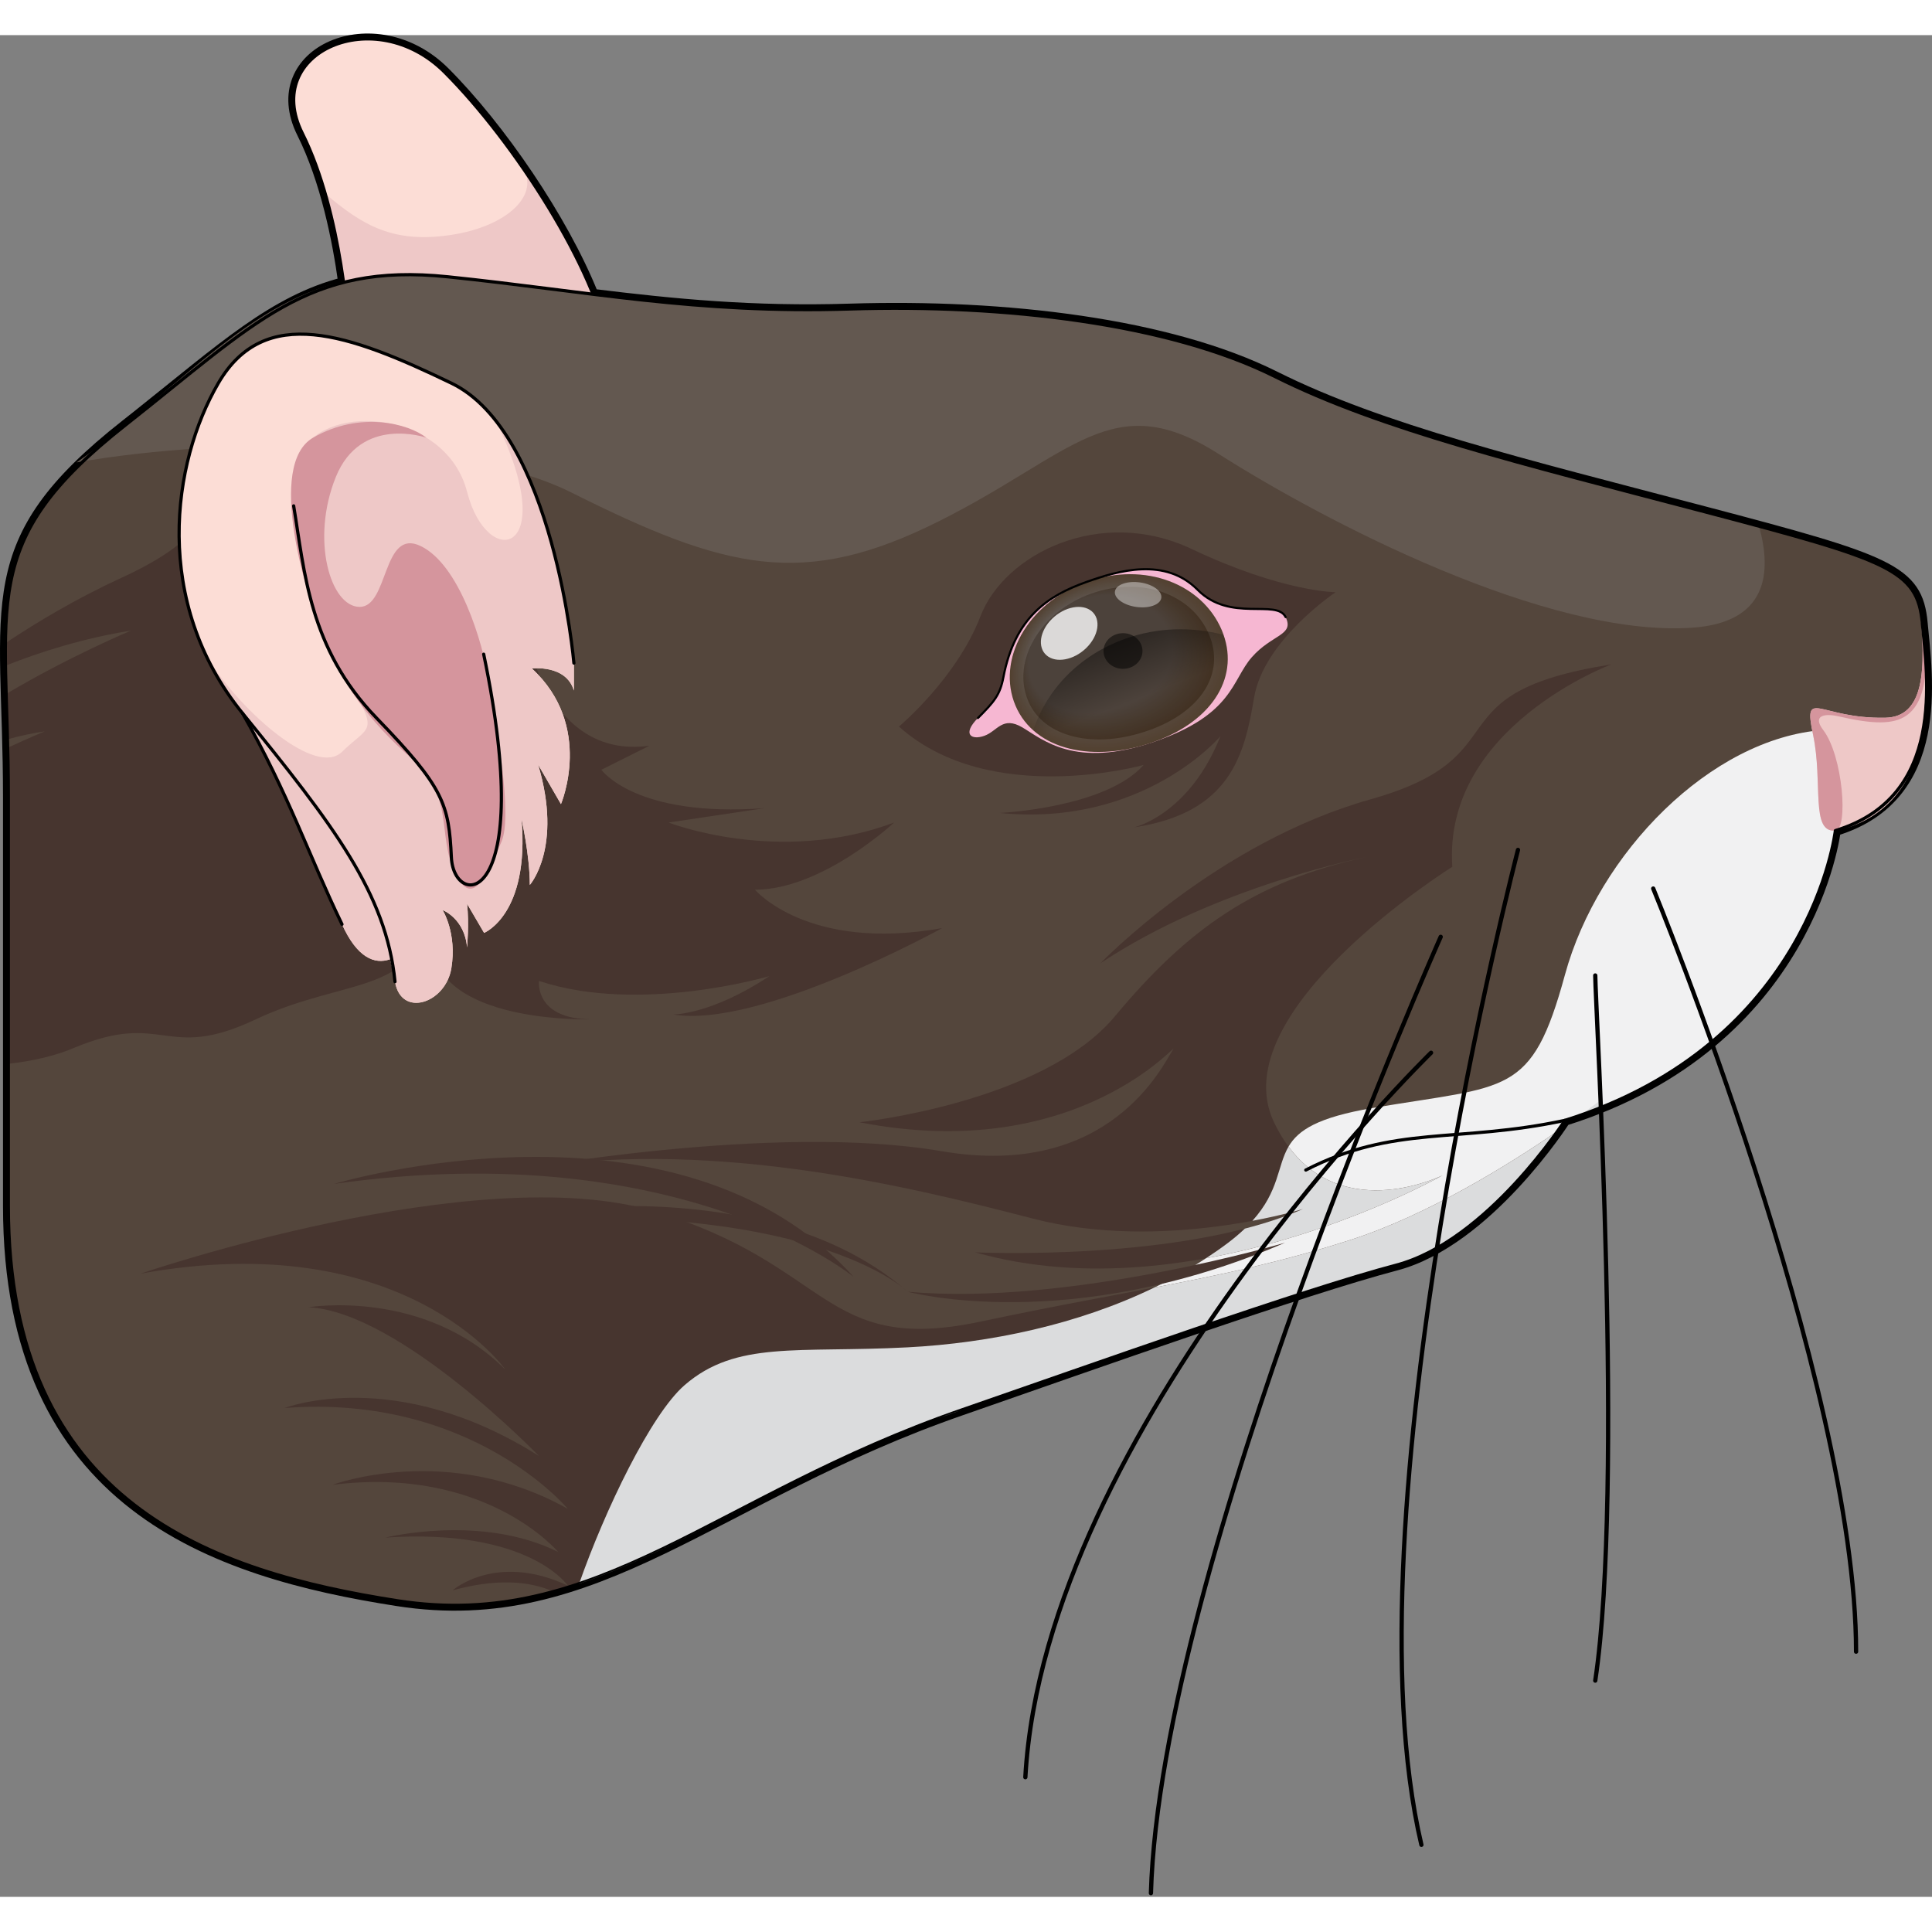 <?xml version="1.0" encoding="utf-8"?>
<!-- Created by: Science Figures, www.sciencefigures.org, Generator: Science Figures Editor -->
<!DOCTYPE svg PUBLIC "-//W3C//DTD SVG 1.1//EN" "http://www.w3.org/Graphics/SVG/1.1/DTD/svg11.dtd">
<svg version="1.1" id="Layer_1" xmlns="http://www.w3.org/2000/svg" xmlns:xlink="http://www.w3.org/1999/xlink" 
	 width="800px" height="800px" viewBox="0 0 452.5 436.041" enable-background="new 0 0 452.5 436.041" xml:space="preserve">
<rect x="0" y="0" width="452.5" height="436.041" fill="#808080" stroke="none"/>
<g>
	<path fill="none" stroke="#000000" stroke-width="2.5" stroke-miterlimit="10" d="M450.23,137.663
		c-1.133-12.442-7.916-14.705-50.902-26.017c-42.988-11.312-75.789-19.23-100.678-31.672c-24.885-12.445-63.346-16.97-99.542-15.839
		c-22.896,0.716-41.416-1.133-60.233-3.447c-7.037-17.526-21.767-39.054-34.736-52.023C87.806-7.671,61.264,3.9,70.789,22.96
		c5.543,11.083,8.318,25.15,9.674,34.987C64.107,62.15,52.001,73.351,32.22,89.08c-0.914,0.725-1.84,1.46-2.787,2.205
		c-35.121,27.628-27.48,41.432-27.48,87.258s0,71.276,0,95.676c0,70.006,48.15,85.765,91.154,92.479
		c46.766,7.302,74.373-24.671,132.02-44.652c31.412-10.954,80.311-28.279,101.807-33.936c21.492-5.655,39.592-33.935,39.592-33.935
		c57.691-18.099,63.348-67.871,63.348-67.871C455.886,178.386,451.361,150.105,450.23,137.663z"/>
	<path fill="#54463C" d="M450.23,137.663c-1.133-12.442-7.916-14.705-50.902-26.017c-42.988-11.312-75.789-19.23-100.678-31.672
		c-24.885-12.445-63.346-16.97-99.542-15.839c-36.2,1.133-61.462-4.147-94.269-7.54c-5.125-0.53-9.75-0.629-14.022-0.329
		C68.601,57.832,55.938,70.219,32.22,89.08c-0.914,0.725-1.84,1.46-2.787,2.205c-35.121,27.628-27.48,41.432-27.48,87.258
		s0,71.276,0,95.676c0,70.006,48.15,85.765,91.154,92.479c46.766,7.302,74.373-24.671,132.02-44.652
		c31.412-10.954,80.311-28.279,101.807-33.936c21.492-5.655,39.592-33.935,39.592-33.935c57.691-18.099,63.348-67.871,63.348-67.871
		C455.886,178.386,451.361,150.105,450.23,137.663z"/>
	<path fill="#47352F" d="M377.402,147.38c0,0-39.51,14.677-37.252,47.408c0,0-54.18,33.865-41.76,59.829
		c12.414,25.961,39.508,12.415,39.508,12.415s-57.568,32.731-109.494,18.059c0,0,48.535,2.26,76.756-10.156
		c0,0-32.734,10.159-63.211,2.256c-30.48-7.899-76.761-19.189-121.908-11.287c0,0,60.951-11.286,100.461-4.514
		c39.508,6.771,51.924-20.32,54.182-23.705c2.258-3.387-21.447,27.088-73.371,16.933c0,0,42.893-4.517,59.826-24.833
		c16.934-20.321,32.734-31.604,58.701-37.251c0,0-34.994,6.771-62.084,24.834c0,0,27.09-28.218,63.211-38.378
		C357.085,168.829,334.509,154.155,377.402,147.38z"/>
	<path fill="#47352F" d="M331.757,286.414c0.836-0.353,1.67-0.724,2.494-1.134c0.416-0.209,0.83-0.426,1.244-0.646
		c0.797-0.429,1.584-0.879,2.363-1.353c0.373-0.228,0.752-0.449,1.123-0.688c0.908-0.581,1.799-1.187,2.678-1.815
		c0.213-0.15,0.436-0.295,0.645-0.45c1.1-0.808,2.174-1.644,3.223-2.507c0.211-0.176,0.414-0.358,0.623-0.535
		c0.824-0.693,1.633-1.396,2.422-2.112c0.314-0.282,0.617-0.569,0.926-0.854c0.672-0.629,1.334-1.258,1.979-1.894
		c0.299-0.3,0.605-0.6,0.898-0.899c0.654-0.66,1.289-1.32,1.906-1.979c0.229-0.248,0.473-0.495,0.699-0.742
		c0.822-0.891,1.619-1.777,2.367-2.639c0.002-0.002,0.004-0.006,0.006-0.008c0.035-0.041,0.064-0.076,0.1-0.116
		c0.709-0.821,1.379-1.619,2.016-2.394c0.252-0.307,0.482-0.596,0.725-0.892c0.396-0.491,0.783-0.974,1.145-1.437
		c0.254-0.323,0.5-0.641,0.734-0.948c0.305-0.394,0.594-0.772,0.863-1.138c0.23-0.303,0.463-0.613,0.672-0.895
		c0.219-0.299,0.412-0.568,0.607-0.839c0.197-0.269,0.408-0.56,0.576-0.798c-11.215,7.695-30.352,19.667-48.6,25.504
		c-28.104,8.992-49.457,11.24-86.549,19.107s-34.846-13.486-76.434-25.853C111.621,263.096,32.94,290.075,32.94,290.075
		c61.821-11.24,85.424,22.48,85.424,22.48c-19.106-19.109-46.079-14.613-46.079-14.613c21.35,1.126,53.947,34.848,53.947,34.848
		c-33.721-21.359-59.568-11.243-59.568-11.243c43.836-3.374,66.313,23.604,66.313,23.604c-28.097-15.734-55.079-5.62-55.079-5.62
		c35.975-4.497,52.831,15.734,52.831,15.734c-17.985-8.988-40.464-3.369-40.464-3.369c33.718-2.249,42.712,11.237,42.712,11.237
		c-16.856-7.868-26.976,1.124-26.976,1.124c9.894-2.729,17.695-2.33,23.603,0.276c27.235-7.479,52.085-26.47,90.258-40.604
		c1.734-0.669,3.479-1.313,5.263-1.887c31.412-10.954,80.311-28.28,101.807-33.937c1.24-0.326,2.469-0.746,3.686-1.213
		C331.001,286.749,331.378,286.573,331.757,286.414z"/>
	<path fill="#F1F1F2" d="M427.021,162.75c-26.301,1.939-52.693,28.77-60.496,57.354c-7.805,28.584-13.242,25.762-45.023,31.172
		c-12.902,2.197-17.455,5.197-19.711,9.047c13.357,18.078,36.109,6.708,36.109,6.708s-24.246,13.78-55.459,19.448
		c-3.854,2.533-7.896,4.822-12.098,6.859c15.883-3.046,29.762-5.984,45.85-11.132c18.248-5.838,37.385-17.81,48.6-25.504
		c-0.168,0.239-0.379,0.528-0.576,0.798c-0.195,0.271-0.391,0.541-0.607,0.839c-0.209,0.281-0.441,0.591-0.672,0.894
		c-0.27,0.367-0.561,0.744-0.861,1.139c-0.236,0.307-0.482,0.625-0.736,0.947c-0.359,0.464-0.746,0.947-1.145,1.438
		c-0.24,0.297-0.473,0.585-0.725,0.893c-0.637,0.773-1.307,1.572-2.016,2.393c-0.035,0.04-0.064,0.075-0.1,0.116
		c-0.002,0.002-0.004,0.006-0.006,0.008c-0.748,0.86-1.545,1.748-2.367,2.638c-0.227,0.248-0.471,0.496-0.699,0.743
		c-0.617,0.658-1.252,1.317-1.906,1.979c-0.295,0.299-0.6,0.6-0.898,0.898c-0.645,0.635-1.309,1.266-1.979,1.895
		c-0.309,0.285-0.611,0.572-0.924,0.854c-0.789,0.717-1.6,1.42-2.424,2.112c-0.209,0.177-0.41,0.358-0.623,0.535
		c-1.049,0.862-2.121,1.7-3.223,2.507c-0.211,0.154-0.434,0.299-0.645,0.449c-0.877,0.63-1.77,1.236-2.678,1.816
		c-0.371,0.238-0.75,0.459-1.123,0.688c-0.779,0.474-1.566,0.924-2.363,1.354c-0.414,0.219-0.828,0.438-1.244,0.646
		c-0.824,0.409-1.658,0.782-2.494,1.134c-0.379,0.159-0.756,0.334-1.139,0.482c-1.219,0.467-2.445,0.887-3.688,1.213
		c21.492-5.655,39.592-33.934,39.592-33.934c57.691-18.1,63.348-67.872,63.348-67.872c11.279-3.433,16.814-10.696,19.377-18.835
		C442.763,164.266,435.228,162.146,427.021,162.75z"/>
	<path fill="#DBDCDD" d="M331.757,286.414c0.836-0.353,1.67-0.724,2.494-1.134c0.416-0.209,0.83-0.426,1.244-0.646
		c0.797-0.429,1.584-0.879,2.363-1.353c0.373-0.228,0.752-0.449,1.123-0.688c0.908-0.581,1.799-1.187,2.678-1.815
		c0.213-0.15,0.436-0.295,0.645-0.45c1.1-0.808,2.174-1.644,3.223-2.507c0.211-0.176,0.414-0.358,0.623-0.535
		c0.824-0.693,1.633-1.396,2.422-2.112c0.314-0.282,0.617-0.569,0.926-0.854c0.672-0.629,1.334-1.258,1.979-1.894
		c0.299-0.3,0.605-0.6,0.898-0.899c0.654-0.66,1.289-1.32,1.906-1.979c0.229-0.248,0.473-0.495,0.699-0.742
		c0.822-0.891,1.619-1.777,2.367-2.639c0.002-0.002,0.004-0.006,0.006-0.008c0.035-0.041,0.064-0.076,0.1-0.116
		c0.709-0.821,1.379-1.619,2.016-2.394c0.252-0.307,0.482-0.596,0.725-0.892c0.396-0.491,0.783-0.974,1.145-1.437
		c0.254-0.323,0.5-0.641,0.734-0.948c0.305-0.394,0.594-0.772,0.863-1.138c0.23-0.303,0.463-0.613,0.672-0.895
		c0.219-0.299,0.412-0.568,0.607-0.839c0.197-0.269,0.408-0.56,0.576-0.798c-11.215,7.695-30.352,19.667-48.6,25.504
		c-16.088,5.146-29.967,8.085-45.85,11.132c-17.912,8.682-38.51,12.995-57.766,14c-25.857,1.351-40.105-1.649-52.23,8.851
		c-7.881,6.822-18.662,29.271-24.697,46.486c14.418-4.865,28.494-12.668,44.617-20.918c0.105-0.054,0.211-0.106,0.314-0.161
		c0.58-0.297,1.161-0.593,1.748-0.891c0.352-0.179,0.707-0.358,1.062-0.537c0.62-0.313,1.243-0.628,1.87-0.943
		c0.604-0.304,1.215-0.607,1.828-0.914c0.322-0.159,0.647-0.319,0.973-0.48c0.613-0.304,1.23-0.607,1.852-0.911
		c0.271-0.132,0.537-0.264,0.81-0.396c0.896-0.437,1.794-0.871,2.702-1.307c0.098-0.047,0.195-0.093,0.291-0.139
		c0.832-0.397,1.672-0.795,2.518-1.19c0.229-0.105,0.455-0.213,0.684-0.318c0.821-0.385,1.649-0.767,2.483-1.147
		c0.132-0.06,0.263-0.12,0.394-0.181c0.989-0.45,1.987-0.899,2.996-1.348c0.116-0.052,0.235-0.104,0.354-0.155
		c0.881-0.391,1.768-0.776,2.662-1.163c0.205-0.089,0.412-0.178,0.619-0.267c1.002-0.43,2.01-0.857,3.029-1.282
		c0.006-0.002,0.012-0.004,0.018-0.008c1.053-0.438,2.117-0.871,3.189-1.304c0.188-0.076,0.381-0.151,0.571-0.229
		c0.883-0.354,1.774-0.704,2.672-1.054c0.229-0.088,0.455-0.177,0.685-0.265c1.095-0.421,2.197-0.84,3.313-1.253
		c1.722-0.664,3.454-1.303,5.226-1.873c31.412-10.954,80.311-28.279,101.807-33.936c1.24-0.326,2.469-0.746,3.686-1.213
		C331.001,286.749,331.378,286.573,331.757,286.414z"/>
	<path fill="#DBDCDD" d="M301.791,260.325c-2.68,4.568-2.125,10.337-8.465,17.383c7.281-1.361,11.834-2.771,11.834-2.771
		c-4.164,1.832-8.773,3.342-13.604,4.59c-1.121,1.072-2.404,2.174-3.895,3.304c-1.689,1.278-3.441,2.483-5.223,3.651
		c31.213-5.668,55.459-19.448,55.459-19.448S315.146,278.401,301.791,260.325z"/>
	<g>
		<g>
			<path fill="#FCDDD6" d="M81.681,69.92c0,0-1.363-27.902-10.893-46.96C61.264,3.9,87.806-7.671,104.138,8.665
				c16.339,16.338,35.52,46.282,38.518,64.66L81.681,69.92z"/>
			<path fill="#EEC8C7" d="M76.148,37.1v0.003C80.857,53.402,81.68,69.92,81.68,69.92l60.975,3.405
				c-1.907-11.686-10.364-28.043-20.467-42.609c4.563,6.428-3.123,14.031-16.474,16.065C92.319,48.825,85.085,44.738,76.148,37.1z"
				/>
			
				<path fill="none" stroke="#000000" stroke-width="0.75" stroke-linecap="round" stroke-linejoin="round" stroke-miterlimit="10" d="
				M81.681,69.92c0,0-1.363-27.902-10.893-46.96C61.264,3.9,87.806-7.671,104.138,8.665c16.339,16.338,35.52,46.282,38.518,64.66
				L81.681,69.92z"/>
		</g>
		<g>
			<path fill="#DBDCDD" d="M374.642,249.614c0,0-1.672,1.292-4.492,3.328c1.826-0.639,3.602-1.307,5.324-2.01L374.642,249.614z"/>
		</g>
		<path fill="#47352F" d="M98.138,203.526C95.893,182.172,53.177,94.5,53.177,94.5c-5.619,11.24,2.252,20.234-24.725,32.596
			c-10.297,4.719-19.601,10.255-27.183,15.299c-0.021,1.703-0.016,3.466,0.012,5.29c8.124-3.221,18.231-6.436,29.416-8.225
			c0,0-14.338,5.977-29.263,14.844c0.098,3.317,0.217,6.844,0.316,10.617c2.956-0.8,5.909-1.455,8.718-1.856
			c0,0-3.426,1.417-8.665,3.834c0.087,3.646,0.149,7.51,0.149,11.644c0,26.286,0,45.862,0,62.388
			c5.458-0.625,10.715-1.77,15.26-3.683c21.359-8.993,21.359,3.371,42.709-6.742C81.28,220.39,100.39,224.883,98.138,203.526z"/>
		<path fill="#47352F" d="M122.869,138.336c0,0,4.493,31.471,29.223,28.1l-11.238,5.621c0,0,7.869,11.24,38.214,8.993l-22.478,3.369
			c0,0,25.85,10.117,52.824,0c0,0-16.855,15.736-32.59,15.736c0,0,12.36,14.615,43.83,8.995c0,0-42.71,23.603-62.943,20.23
			c0,0,8.994,0,22.481-8.99c0,0-30.349,8.988-53.952,1.123c0,0-1.121,8.993,12.362,8.993c0,0-33.72,1.123-37.089-15.737
			C98.142,197.909,122.869,138.336,122.869,138.336z"/>
		<path fill="#47352F" d="M210.541,161.94c0,0,13.485-11.242,19.105-25.852c5.621-14.612,28.102-25.853,49.459-15.736
			c21.354,10.117,33.719,10.117,33.719,10.117s-16.863,11.239-19.109,24.728c-2.244,13.488-5.617,26.978-28.102,30.349
			c0,0,12.896-2.875,20.232-21.354c0,0-17.982,21.354-51.701,17.982c0,0,24.727-1.124,33.719-11.241
			C267.865,170.932,231.896,181.048,210.541,161.94z"/>
		<g>
			<path fill="#F6B7D2" d="M235.013,150.375c-0.793,4.193-2.166,5.729-5.963,9.559c-3.785,3.831-1.555,5.259,1.502,4.17
				c3.068-1.096,4.225-4.728,8.924-1.95c4.715,2.776,12.264,9.737,30.828,3.359c18.563-6.379,18.135-14.399,22.883-19.809
				c4.744-5.409,10.025-5.095,7.922-9.405c-2.105-4.313-12.992,1.311-20.59-6.38c-7.605-7.684-18.467-4.554-26.119-1.823
				C245.587,131.246,237.701,136.29,235.013,150.375z"/>
			<g>
				<path fill="#3F2C1A" d="M286.132,139.311c4.49,10.571-1.854,21.214-15.828,26.203c-13.965,4.984-27.959,2.099-32.455-8.47
					c-4.488-10.571,2.584-23.959,16.551-28.947C268.38,123.108,281.64,128.74,286.132,139.311z"/>
				<path fill="#3F2D1B" d="M285.771,139.326c4.445,10.467-1.832,21.005-15.672,25.945c-13.83,4.936-27.686,2.079-32.137-8.386
					c-4.445-10.467,2.559-23.724,16.387-28.663C268.191,123.283,281.324,128.859,285.771,139.326z"/>
				<path fill="#402D1C" d="M285.41,139.341c4.398,10.363-1.814,20.797-15.518,25.688c-13.691,4.886-27.412,2.058-31.816-8.303
					c-4.4-10.363,2.531-23.488,16.225-28.379C268.005,123.456,281.007,128.978,285.41,139.341z"/>
				<path fill="#402E1D" d="M285.048,139.355c4.355,10.259-1.797,20.589-15.361,25.43c-13.555,4.838-27.137,2.037-31.498-8.22
					c-4.357-10.259,2.508-23.253,16.063-28.094C267.816,123.63,280.687,129.097,285.048,139.355z"/>
				<path fill="#412F1E" d="M284.687,139.37c4.313,10.155-1.779,20.381-15.205,25.173c-13.418,4.789-26.861,2.016-31.18-8.136
					c-4.313-10.156,2.482-23.018,15.898-27.81C267.632,123.805,280.373,129.216,284.687,139.37z"/>
				<path fill="#412F1F" d="M284.326,139.386c4.268,10.051-1.764,20.172-15.051,24.915c-13.279,4.74-26.588,1.996-30.859-8.053
					c-4.271-10.052,2.457-22.782,15.734-27.525C267.443,123.979,280.056,129.335,284.326,139.386z"/>
				<path fill="#413020" d="M283.964,139.4c4.225,9.947-1.744,19.963-14.896,24.657c-13.145,4.692-26.313,1.975-30.541-7.97
					c-4.225-9.948,2.432-22.547,15.574-27.24C267.257,124.153,279.736,129.454,283.964,139.4z"/>
				<path fill="#423121" d="M283.603,139.415c4.18,9.843-1.727,19.755-14.738,24.4c-13.008,4.643-26.039,1.955-30.225-7.886
					c-4.18-9.844,2.406-22.312,15.412-26.957C267.068,124.327,279.419,129.572,283.603,139.415z"/>
				<path fill="#423122" d="M283.242,139.43c4.135,9.74-1.709,19.547-14.584,24.143c-12.869,4.594-25.764,1.934-29.904-7.803
					c-4.137-9.74,2.381-22.076,15.25-26.672C266.882,124.502,279.103,129.691,283.242,139.43z"/>
				<path fill="#423223" d="M282.88,139.445c4.092,9.636-1.689,19.339-14.428,23.885c-12.732,4.546-25.488,1.913-29.584-7.72
					c-4.096-9.636,2.354-21.84,15.086-26.387C266.693,124.676,278.787,129.811,282.88,139.445z"/>
				<path fill="#433224" d="M282.519,139.46c4.047,9.532-1.672,19.13-14.271,23.628c-12.596,4.496-25.215,1.892-29.268-7.637
					c-4.047-9.533,2.33-21.605,14.924-26.104C266.507,124.851,278.47,129.929,282.519,139.46z"/>
				<path fill="#433325" d="M282.154,139.475c4.006,9.428-1.65,18.922-14.113,23.37c-12.459,4.448-24.939,1.872-28.947-7.553
					c-4.004-9.429,2.303-21.369,14.762-25.819C266.32,125.024,278.15,130.048,282.154,139.475z"/>
				<path fill="#443426" d="M281.794,139.49c3.961,9.324-1.635,18.713-13.959,23.112c-12.322,4.398-24.664,1.851-28.629-7.47
					c-3.961-9.325,2.277-21.135,14.6-25.534C266.134,125.198,277.835,130.167,281.794,139.49z"/>
				<path fill="#443427" d="M281.435,139.506c3.914,9.22-1.619,18.504-13.805,22.854c-12.188,4.351-24.393,1.831-28.311-7.386
					c-3.918-9.222,2.25-20.898,14.436-25.25C265.945,125.373,277.517,130.287,281.435,139.506z"/>
				<path fill="#443528" d="M281.07,139.52c3.873,9.117-1.6,18.297-13.646,22.598c-12.047,4.302-24.115,1.81-27.99-7.303
					c-3.873-9.117,2.227-20.663,14.273-24.965C265.759,125.547,277.201,130.405,281.07,139.52z"/>
				<path fill="#453629" d="M280.71,139.535c3.828,9.012-1.582,18.088-13.492,22.339c-11.912,4.253-23.842,1.79-27.672-7.22
					c-3.828-9.014,2.201-20.428,14.107-24.681C265.57,125.721,276.884,130.524,280.71,139.535z"/>
				<path fill="#45362A" d="M280.349,139.55c3.783,8.908-1.563,17.88-13.338,22.083c-11.773,4.204-23.564,1.768-27.352-7.136
					c-3.785-8.911,2.176-20.192,13.945-24.397C265.384,125.896,276.564,130.644,280.349,139.55z"/>
				<path fill="#45372A" d="M279.986,139.565c3.74,8.804-1.545,17.671-13.182,21.824c-11.637,4.155-23.291,1.748-27.033-7.053
					c-3.738-8.807,2.15-19.957,13.785-24.112C265.199,126.07,276.25,130.763,279.986,139.565z"/>
				<path fill="#46382B" d="M279.626,139.58c3.693,8.7-1.527,17.462-13.025,21.567c-11.5,4.106-23.018,1.727-26.715-6.97
					c-3.697-8.703,2.125-19.721,13.621-23.828C265.011,126.244,275.931,130.881,279.626,139.58z"/>
				<path fill="#46382C" d="M279.265,139.595c3.65,8.597-1.51,17.254-12.871,21.31c-11.361,4.058-22.742,1.707-26.395-6.887
					c-3.652-8.599,2.1-19.485,13.459-23.543C264.824,126.418,275.615,131,279.265,139.595z"/>
				<path fill="#47392D" d="M278.902,139.61c3.607,8.492-1.49,17.045-12.715,21.052c-11.227,4.009-22.467,1.686-26.076-6.804
					c-3.607-8.495,2.072-19.25,13.299-23.259C264.636,126.593,275.298,131.119,278.902,139.61z"/>
				<path fill="#473A2E" d="M278.542,139.625c3.563,8.389-1.477,16.838-12.561,20.795c-11.09,3.96-22.191,1.664-25.758-6.721
					c-3.563-8.391,2.047-19.015,13.135-22.975C264.449,126.767,274.978,131.238,278.542,139.625z"/>
				<path fill="#473A2F" d="M278.181,139.64c3.52,8.285-1.457,16.629-12.404,20.537c-10.951,3.912-21.918,1.644-25.438-6.636
					c-3.521-8.288,2.02-18.78,12.971-22.69C264.263,126.941,274.664,131.357,278.181,139.64z"/>
				<path fill="#483B30" d="M277.818,139.655c3.477,8.181-1.438,16.421-12.248,20.28c-10.813,3.862-21.645,1.623-25.117-6.554
					c-3.479-8.184,1.996-18.544,12.809-22.405C264.076,127.115,274.347,131.476,277.818,139.655z"/>
				<path fill="#483C31" d="M277.458,139.67c3.43,8.077-1.42,16.212-12.092,20.022c-10.682,3.814-21.369,1.603-24.803-6.47
					c-3.434-8.079,1.973-18.309,12.646-22.121C263.888,127.29,274.027,131.595,277.458,139.67z"/>
				<path fill="#493C32" d="M277.095,139.685c3.389,7.973-1.4,16.004-11.936,19.765c-10.541,3.766-21.096,1.582-24.48-6.387
					c-3.391-7.976,1.945-18.073,12.482-21.836C263.701,127.464,273.712,131.714,277.095,139.685z"/>
				<path fill="#493D33" d="M276.732,139.699c3.346,7.87-1.383,15.796-11.777,19.507c-10.404,3.716-20.82,1.561-24.162-6.303
					c-3.348-7.872,1.92-17.838,12.318-21.552C263.513,127.638,273.394,131.833,276.732,139.699z"/>
				<path fill="#493D34" d="M276.373,139.714c3.299,7.766-1.365,15.587-11.625,19.25c-10.268,3.668-20.543,1.541-23.844-6.22
					c-3.301-7.768,1.896-17.602,12.158-21.268C263.328,127.812,273.078,131.952,276.373,139.714z"/>
				<path fill="#4A3E35" d="M276.011,139.729c3.256,7.661-1.348,15.379-11.469,18.992c-10.129,3.619-20.271,1.52-23.523-6.137
					c-3.258-7.664,1.867-17.367,11.994-20.983C263.14,127.986,272.761,132.071,276.011,139.729z"/>
				<path fill="#4A3F36" d="M275.648,139.745c3.211,7.557-1.33,15.17-11.313,18.734c-9.992,3.57-19.996,1.5-23.205-6.053
					c-3.213-7.561,1.842-17.132,11.832-20.699C262.953,128.161,272.441,132.19,275.648,139.745z"/>
				<path fill="#4A3F37" d="M275.289,139.76c3.168,7.454-1.313,14.962-11.158,18.477c-9.855,3.522-19.721,1.479-22.885-5.97
					c-3.17-7.457,1.814-16.896,11.668-20.414C262.765,128.335,272.126,132.309,275.289,139.76z"/>
				<path fill="#4B4038" d="M274.927,139.774c3.123,7.35-1.293,14.753-11.002,18.22c-9.719,3.473-19.445,1.458-22.566-5.887
					c-3.127-7.353,1.791-16.661,11.506-20.13C262.578,128.509,271.808,132.428,274.927,139.774z"/>
				<path fill="#4B4139" d="M274.564,139.789c3.078,7.246-1.273,14.545-10.846,17.962c-9.582,3.424-19.172,1.437-22.248-5.803
					c-3.082-7.25,1.766-16.425,11.344-19.846C262.39,128.683,271.492,132.547,274.564,139.789z"/>
				<path fill="#4C413A" d="M274.205,139.804c3.031,7.142-1.26,14.337-10.691,17.705c-9.443,3.375-18.896,1.417-21.928-5.72
					c-3.039-7.145,1.74-16.189,11.182-19.561C262.205,128.857,271.175,132.666,274.205,139.804z"/>
				<path fill="#4C423B" d="M273.843,139.819c2.99,7.038-1.24,14.128-10.535,17.447c-9.309,3.327-18.623,1.396-21.609-5.637
					c-2.994-7.042,1.715-15.954,11.018-19.277C262.017,129.032,270.855,132.785,273.843,139.819z"/>
			</g>
			<path opacity="0.1" fill="#FFFFFF" enable-background="new    " d="M254.398,128.096c-13.967,4.988-21.039,18.376-16.551,28.947
				c4.496,10.569,18.49,13.454,32.455,8.47c13.977-4.989,20.318-15.632,15.828-26.203C281.64,128.74,268.38,123.108,254.398,128.096
				z M269.152,162.797c-12.799,4.566-24.707,1.7-28.326-6.818c-3.98-9.365,2.77-20.892,14.73-25.166
				c11.65-4.159,23.521-0.05,27.605,9.555C287.007,149.417,281.378,158.431,269.152,162.797z"/>
			
				<linearGradient id="SVGID_1_" gradientUnits="userSpaceOnUse" x1="-1793.589" y1="986.467" x2="-1793.589" y2="1011.44" gradientTransform="matrix(0.932 -0.363 -0.363 -0.932 2299.023 434.035)">
				<stop  offset="0.425" style="stop-color:#000000;stop-opacity:0"/>
				<stop  offset="1" style="stop-color:#000000"/>
			</linearGradient>
			<path opacity="0.4" fill="url(#SVGID_1_)" enable-background="new    " d="M263.519,141.39
				c-10.797,3.852-18.326,11.913-21.494,21.305c6.381,5.718,17.307,6.738,28.279,2.818c13.469-4.809,19.752-14.887,16.166-25.083
				C279.154,138.541,271.162,138.658,263.519,141.39z"/>
			<path opacity="0.5" enable-background="new    " d="M267.275,142.728c0.91,2.15-0.242,4.563-2.598,5.404
				c-2.357,0.842-4.994-0.222-5.908-2.368c-0.91-2.15,0.246-4.564,2.605-5.408C263.726,139.518,266.357,140.577,267.275,142.728z"/>
			<path opacity="0.8" fill="#FFFFFF" enable-background="new    " d="M255.71,134.947c2.209,1.889,1.623,5.738-1.293,8.59
				c-2.924,2.85-7.08,3.627-9.287,1.736c-2.211-1.893-1.629-5.741,1.295-8.594C249.343,133.833,253.503,133.055,255.71,134.947z"/>
			<path opacity="0.4" fill="#FFFFFF" enable-background="new    " d="M271.986,131.85c-0.268,1.582-2.936,2.506-5.932,2.065
				c-2.988-0.444-5.188-2.08-4.918-3.662c0.285-1.58,2.949-2.498,5.941-2.062C270.068,128.633,272.273,130.267,271.986,131.85z"/>
			
				<path fill="none" stroke="#000000" stroke-width="0.5" stroke-linecap="round" stroke-linejoin="round" stroke-miterlimit="10" d="
				M301.107,136.3c-2.104-4.313-12.99,1.311-20.59-6.38c-7.604-7.684-18.467-4.554-26.119-1.823
				c-8.813,3.149-16.697,8.193-19.387,22.279c-0.793,4.193-2.164,5.729-5.961,9.559"/>
		</g>
		<path fill="#EEC8C7" d="M449.591,133.913c1.65,14.972,1.016,25.767-8.002,25.957c-15.48,0.327-19.32-7.306-16.943,3.986
			c2.377,11.293-0.67,22.993,5.225,22.448c0,0,13.76-1.703,18.65-16.453C453.416,155.099,449.591,133.913,449.591,133.913z"/>
		<path fill="#D5959D" d="M449.591,133.913c1.65,14.972,1.016,25.767-8.002,25.957c-15.48,0.327-19.32-7.306-16.943,3.986
			c2.377,11.293-0.67,22.993,5.225,22.448c3.066-0.284,1.807-17.446-2.85-23.553c-2.574-3.381,0.229-3.975,3.59-3.201
			c8.145,1.876,12.799,1.941,15.898-0.193C454.564,153.818,449.591,133.913,449.591,133.913z"/>
		<path fill="#47352F" d="M78.268,269.052c0,0,80.358-24.107,121.685,21.813C199.953,290.866,159.769,257.573,78.268,269.052z"/>
		<path fill="#47352F" d="M108.114,278.235c0,0,67.728-16.068,104.464,16.072C212.578,294.308,189.623,271.349,108.114,278.235z"/>
		<path fill="#47352F" d="M212.578,294.308c0,0,37.889,10.334,88.395-11.479C300.972,282.829,250.458,297.752,212.578,294.308z"/>
		<path fill="#635850" d="M133.819,107.12c36.199,18.101,54.295,22.625,85.97,6.788c31.676-15.837,40.727-31.675,65.605-15.836
			c24.893,15.836,76.922,42.984,110.859,40.722c17.748-1.183,18.777-12.887,15.734-23.782c-3.848-1.037-8.002-2.14-12.662-3.366
			c-42.988-11.312-75.789-19.23-100.676-31.672c-24.885-12.445-63.346-16.97-99.543-15.839c-36.201,1.133-61.462-4.146-94.268-7.54
			c-32.805-3.394-46,9.804-75.408,34.69c-3.711,3.137-7.543,6.054-11.496,8.788C52.987,93.962,107.619,94.02,133.819,107.12z"/>
		<g>
			<path fill="#FCDDD6" d="M134.416,153.507v-6.433c0,0-4.66-53.97-28.699-65.563c-24.035-11.592-43.725-18.621-54.584,0
				c-10.86,18.623-15.52,51.219,5.688,77.336c10.833,19.033,15.966,33.152,23.277,49.397c3.51,7.794,7.62,9.493,11.271,8.189
				c0.411,1.737,0.848,3.464,1.146,5.257c1.411,8.52,11.856,5.115,13.2-3.156c1.347-8.271-2.061-13.624-2.061-13.624
				s5.16,1.948,5.741,8.759c0,0,0.513-5.511,0-10.217l3.987,6.812c0,0,10.709-4.3,8.758-26.718c0,0,1.951,8.554,1.951,15.486
				c0,0,7.775-8.729,1.941-28.183l5.352,9.251c0,0,7.783-18.283-6.811-31.763C124.576,148.34,132.578,147.343,134.416,153.507z"/>
			<path fill="#EEC8C7" d="M109.4,106.985c-4.804-18.692-32.207-21.31-38.936-9.345c-6.729,11.963,6.414,45.958,12.281,55.868
				c5.864,9.908,3.418,8.435-2.647,14.354c-6.009,5.865-22.956-8.741-31.323-21.642c2.125,4.313,4.739,8.555,8.046,12.63
				c10.833,19.033,15.966,33.152,23.277,49.397c3.51,7.794,7.62,9.493,11.271,8.189c0.411,1.737,0.848,3.465,1.146,5.258
				c1.411,8.519,11.856,5.113,13.2-3.157c1.347-8.271-2.061-13.624-2.061-13.624s5.16,1.948,5.741,8.759c0,0,0.513-5.511,0-10.217
				l3.987,6.812c0,0,10.709-4.3,8.758-26.718c0,0,1.951,8.554,1.951,15.486c0,0,7.775-8.729,1.941-28.183l5.352,9.251
				c0,0,7.783-18.283-6.811-31.763c0,0,8.002-0.998,9.84,5.167v-6.433c0,0-3.252-37.488-18.254-56.682
				C131.558,121.623,114.208,125.676,109.4,106.985z"/>
			<path fill="#D5959D" d="M76.148,141.963c-4.607-10.813-13.768-41.344-2.835-47.669c10.929-6.326,22.345-3.346,26.562,0
				c0,0-15.321-5.393-21.229,9.214c-5.9,14.604-1.287,30.355,5.568,30.404c6.865,0.049,5.313-18.596,14.324-14.247
				c9.01,4.351,14.482,22.208,16.037,31.933c1.555,9.723,5.608,31.156,2.856,37.365c-2.757,6.21-6.501,16.458-10.836,7.296
				c-4.332-9.16,0.018-17.861-10.236-26.873C86.106,160.374,80.476,152.14,76.148,141.963z"/>
			
				<path fill="none" stroke="#000000" stroke-width="0.75" stroke-linecap="round" stroke-linejoin="round" stroke-miterlimit="10" d="
				M134.416,147.075c0,0-4.66-53.97-28.699-65.563c-24.035-11.592-43.725-18.621-54.584,0c-10.86,18.623-15.52,51.219,5.688,77.336
				c21.21,26.121,33.626,42.155,35.693,62.844"/>
			
				<path fill="none" stroke="#000000" stroke-width="0.75" stroke-linecap="round" stroke-linejoin="round" stroke-miterlimit="10" d="
				M80.099,208.246c-7.758-16.036-12.444-30.364-23.277-49.397"/>
			
				<path fill="none" stroke="#000000" stroke-width="0.75" stroke-linecap="round" stroke-linejoin="round" stroke-miterlimit="10" d="
				M68.778,110.252c2.58,15.531,3.614,33.362,19.4,49.682c15.788,16.319,16.959,20.204,17.536,32.627
				c0.582,12.422,19.994,12.011,7.572-47.571"/>
		</g>
		
			<path fill="none" stroke="#000000" stroke-width="0.75" stroke-linecap="round" stroke-linejoin="round" stroke-miterlimit="10" d="
			M366.523,254.175c-25.229,5.391-39.998,1.01-60.689,11.635"/>
		<g>
			<path fill="none" stroke="#000000" stroke-linecap="round" stroke-miterlimit="10" d="M337.433,211.19
				c0,0-65.611,147.055-67.871,223.976"/>
			<path fill="none" stroke="#000000" stroke-linecap="round" stroke-miterlimit="10" d="M355.533,190.828
				c0,0-40.723,156.105-22.623,233.022"/>
			<path fill="none" stroke="#000000" stroke-linecap="round" stroke-miterlimit="10" d="M387.207,199.88
				c0,0,47.51,115.379,47.51,178.729"/>
			<path fill="none" stroke="#000000" stroke-linecap="round" stroke-miterlimit="10" d="M373.63,220.24
				c0,6.786,6.789,119.905,0,165.152"/>
			<path fill="none" stroke="#000000" stroke-linecap="round" stroke-miterlimit="10" d="M335.171,238.34
				c0,0-90.494,88.231-95.021,169.677"/>
		</g>
	</g>
	
		<path fill="none" stroke="#000000" stroke-width="0.75" stroke-linecap="round" stroke-linejoin="round" stroke-miterlimit="10" d="
		M225.126,322.045c31.432-10.894,80.311-28.28,101.807-33.937c21.492-5.654,39.592-33.934,39.592-33.934
		c57.691-18.099,63.346-67.871,63.346-67.871c26.016-7.918,21.49-36.199,20.359-48.641s-7.916-14.705-50.902-26.017
		c-42.988-11.312-75.789-19.23-100.676-31.672c-24.885-12.445-63.346-16.97-99.543-15.839c-36.201,1.133-61.462-4.146-94.268-7.54
		c-32.805-3.394-45.131,10.871-75.408,34.69c-35.121,27.628-27.48,41.432-27.48,87.258s0,71.276,0,95.676
		c0,70.006,48.15,85.765,91.154,92.479C139.873,373.999,167.479,342.026,225.126,322.045z"/>
	<g>
		<path fill="#FFFFFF" d="M206.423,329.311c-0.207,0.089-0.414,0.178-0.619,0.267C206.009,329.487,206.216,329.398,206.423,329.311z
			"/>
		<path fill="#FFFFFF" d="M199.792,332.242c-0.131,0.061-0.262,0.121-0.394,0.181C199.531,332.363,199.662,332.303,199.792,332.242z
			"/>
		<path fill="#FFFFFF" d="M188.062,337.831c-0.324,0.161-0.65,0.321-0.973,0.48C187.412,338.152,187.737,337.992,188.062,337.831z"
			/>
		<path fill="#FFFFFF" d="M209.47,328.021c-0.006,0.004-0.012,0.006-0.018,0.008C209.458,328.025,209.464,328.022,209.47,328.021z"
			/>
		<path fill="#FFFFFF" d="M135.649,362.677c-0.002,0.004-0.004,0.008-0.006,0.014c14.424-4.867,28.496-12.678,44.623-20.932
			C164.144,350.009,150.067,357.812,135.649,362.677z"/>
		<path fill="#FFFFFF" d="M196.916,333.57c-0.229,0.105-0.455,0.213-0.684,0.318C196.46,333.783,196.688,333.677,196.916,333.57z"/>
		<path fill="#FFFFFF" d="M193.716,335.08c-0.098,0.046-0.194,0.092-0.291,0.139C193.521,335.172,193.619,335.126,193.716,335.08z"
			/>
		<path fill="#FFFFFF" d="M213.231,326.488c-0.19,0.076-0.383,0.151-0.571,0.229C212.849,326.641,213.041,326.564,213.231,326.488z"
			/>
		<path fill="#FFFFFF" d="M190.722,336.524c-0.271,0.132-0.539,0.264-0.809,0.396C190.183,336.788,190.451,336.656,190.722,336.524z
			"/>
		<path fill="#FFFFFF" d="M225.126,322.045c-1.771,0.57-3.504,1.209-5.226,1.873C221.617,323.283,223.356,322.658,225.126,322.045z"
			/>
		<path fill="#FFFFFF" d="M203.142,330.739c-0.117,0.052-0.236,0.104-0.354,0.156C202.905,330.843,203.024,330.791,203.142,330.739z
			"/>
		<path fill="#FFFFFF" d="M182.33,340.707c-0.586,0.298-1.168,0.594-1.748,0.891C181.162,341.302,181.744,341.005,182.33,340.707z"
			/>
		<path fill="#FFFFFF" d="M216.587,325.171c-0.229,0.088-0.455,0.177-0.685,0.265C216.132,325.348,216.358,325.259,216.587,325.171z
			"/>
		<path fill="#FFFFFF" d="M185.261,339.227c-0.627,0.315-1.25,0.63-1.87,0.943C184.011,339.855,184.634,339.542,185.261,339.227z"/>
		<path fill="#FFFFFF" d="M215.903,325.436c-0.897,0.35-1.789,0.7-2.672,1.054C214.114,326.136,215.005,325.784,215.903,325.436z"/>
		<path fill="#FFFFFF" d="M205.804,329.576c-0.895,0.387-1.781,0.772-2.662,1.163C204.022,330.35,204.91,329.963,205.804,329.576z"
			/>
		<path fill="#FFFFFF" d="M212.66,326.717c-1.072,0.433-2.138,0.866-3.189,1.304C210.522,327.583,211.587,327.148,212.66,326.717z"
			/>
		<path fill="#FFFFFF" d="M219.864,323.932c0.013-0.005,0.024-0.009,0.037-0.014c-1.116,0.413-2.22,0.832-3.313,1.253
			C217.669,324.754,218.759,324.341,219.864,323.932z"/>
		<path fill="#FFFFFF" d="M209.453,328.027c-1.021,0.425-2.027,0.854-3.029,1.282C207.423,328.881,208.433,328.452,209.453,328.027z
			"/>
		<path fill="#FFFFFF" d="M187.089,338.313c-0.613,0.306-1.223,0.609-1.828,0.913C185.867,338.923,186.476,338.618,187.089,338.313z
			"/>
		<path fill="#FFFFFF" d="M183.391,340.17c-0.354,0.179-0.71,0.358-1.062,0.537C182.681,340.528,183.037,340.349,183.391,340.17z"/>
		<path fill="#FFFFFF" d="M189.914,336.92c-0.621,0.304-1.238,0.607-1.853,0.911C188.675,337.527,189.292,337.224,189.914,336.92z"
			/>
		<path fill="#FFFFFF" d="M180.582,341.598c-0.104,0.055-0.209,0.107-0.314,0.161C180.373,341.705,180.478,341.651,180.582,341.598z
			"/>
		<path fill="#FFFFFF" d="M199.399,332.423c-0.834,0.382-1.662,0.764-2.483,1.147C197.737,333.187,198.565,332.805,199.399,332.423z
			"/>
		<path fill="#FFFFFF" d="M202.789,330.896c-1.009,0.447-2.006,0.896-2.996,1.348C200.783,331.792,201.78,331.343,202.789,330.896z"
			/>
		<path fill="#FFFFFF" d="M193.425,335.219c-0.909,0.436-1.809,0.87-2.703,1.307C191.617,336.089,192.516,335.653,193.425,335.219z"
			/>
		<path fill="#FFFFFF" d="M196.232,333.89c-0.845,0.396-1.686,0.793-2.518,1.19C194.548,334.683,195.388,334.285,196.232,333.89z"/>
	</g>
</g>
</svg>